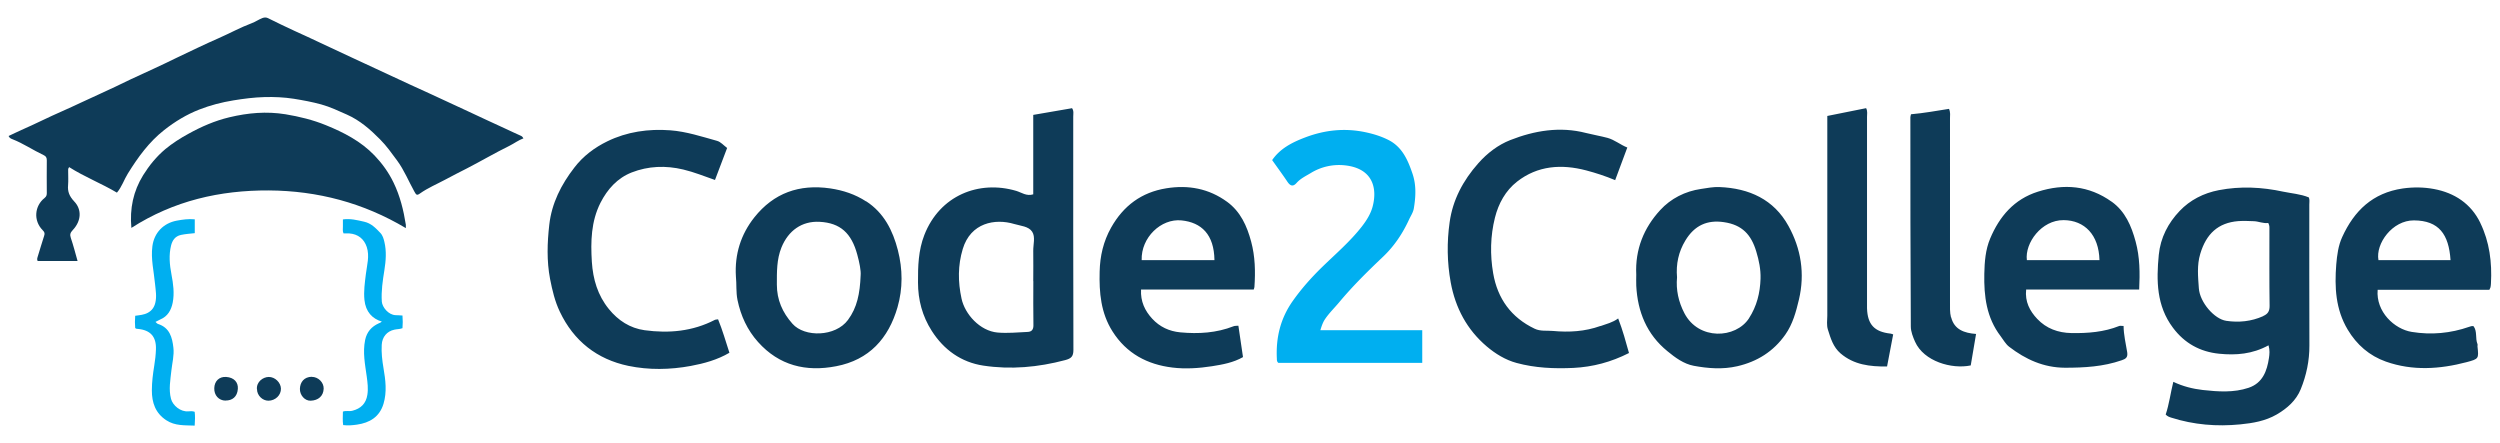 <?xml version="1.0" encoding="UTF-8"?>
<svg xmlns="http://www.w3.org/2000/svg" id="horizontal_logo" width="282" height="50">
  <defs>
    <style>.cls-1{fill:#00aff0}.cls-2{fill:#0e3b58}</style>
  </defs>
  <path class="cls-2" d="M59.06 15.6c-.58.21-1.06.58-1.6.85-1.63.8-3.19 1.72-4.8 2.55-.81.41-1.63.83-2.43 1.26-.95.51-1.96.93-2.85 1.56-.36.26-.43.17-.65-.23-.64-1.15-1.13-2.38-1.92-3.46-.62-.84-1.21-1.68-1.95-2.42-1.1-1.11-2.26-2.13-3.72-2.78-.95-.42-1.89-.87-2.9-1.15-1.02-.28-2.05-.47-3.1-.64-1.1-.17-2.19-.22-3.3-.19-1.17.03-2.33.18-3.5.37-1.34.22-2.62.55-3.87 1.04-1.43.56-2.73 1.35-3.94 2.3-1.72 1.35-2.97 3.08-4.11 4.92-.43.69-.67 1.49-1.23 2.15-1.75-1.04-3.66-1.78-5.39-2.88-.16.19-.1.35-.11.5 0 .51.03 1.02-.01 1.53-.07.74.15 1.26.69 1.84.85.88.84 2.17-.17 3.24-.27.29-.34.5-.21.88.29.85.51 1.72.76 2.6h-4.5c-.08-.14-.06-.27-.02-.41.25-.81.49-1.63.75-2.43.09-.27.06-.41-.17-.64-1.06-1.07-.92-2.73.22-3.63.2-.16.25-.32.25-.55 0-1.24-.02-2.47 0-3.71 0-.31-.11-.46-.37-.58-1.19-.56-2.28-1.31-3.51-1.79-.16-.06-.34-.14-.43-.36.49-.22.96-.47 1.45-.68 1.54-.67 3.04-1.44 4.58-2.11 1.44-.63 2.85-1.33 4.29-1.97 1.17-.52 2.32-1.09 3.47-1.64.86-.4 1.72-.79 2.58-1.19.86-.39 1.71-.81 2.56-1.22 1.59-.75 3.17-1.53 4.78-2.23 1.25-.55 2.45-1.21 3.73-1.69.4-.15.77-.41 1.18-.57.21-.08.42-.1.63 0 1.01.49 2.01 1 3.04 1.46.94.42 1.87.86 2.81 1.3 1.27.59 2.54 1.18 3.81 1.78l2.52 1.17c1.27.59 2.54 1.19 3.81 1.77l2.43 1.11c1.42.65 2.83 1.31 4.25 1.97 1.34.62 2.68 1.26 4.03 1.87.6.27 1.19.57 1.8.83.12.05.23.12.3.28z"></path>
  <path class="cls-2" d="M14.82 25.71c-.2-2.18.21-4.14 1.33-5.95.69-1.11 1.51-2.11 2.5-2.94.8-.66 1.69-1.23 2.61-1.73 1.46-.81 2.98-1.47 4.61-1.86 2.09-.5 4.19-.69 6.34-.34 1.56.26 3.08.63 4.55 1.23 2.02.82 3.94 1.81 5.48 3.41.87.91 1.6 1.92 2.15 3.06.74 1.52 1.13 3.12 1.39 4.77.01.09 0 .18 0 .37-4.8-2.86-9.96-4.21-15.44-4.25-5.52-.03-10.74 1.16-15.51 4.22z"></path>
  <path class="cls-1" d="M43.09 36.28c-1.1-.32-1.84-1.11-1.98-2.44-.1-.98.04-1.94.16-2.92.12-1.01.44-2.02.1-3.06-.3-.91-.99-1.46-1.97-1.53-.21-.01-.43 0-.65 0-.13-.28-.06-.53-.07-.78-.01-.25 0-.51 0-.8.84-.12 1.61.08 2.4.26.8.18 1.3.72 1.82 1.26.27.28.38.67.46 1.02.25 1.05.17 2.11 0 3.18-.19 1.18-.37 2.36-.29 3.56.05.62.75 1.5 1.56 1.52.25 0 .5.03.77.04.04.51.04.97 0 1.43-.32.12-.63.1-.93.17-.82.18-1.36.81-1.41 1.7-.05.89.05 1.76.2 2.64.23 1.34.4 2.68 0 4.02-.45 1.48-1.55 2.14-3 2.35-.5.07-1.01.12-1.55.05-.08-.5-.03-1-.03-1.52.36-.14.73 0 1.08-.1.94-.24 1.53-.81 1.68-1.8.11-.69.02-1.37-.07-2.05-.19-1.37-.47-2.74-.18-4.14.19-.9.72-1.5 1.54-1.87.12-.05.23-.09.35-.2zM21.97 24.75v1.55c-.53.06-1.05.09-1.56.2-.68.15-.97.64-1.11 1.18-.27 1.08-.17 2.18.04 3.27.2 1.06.35 2.12.14 3.19-.17.84-.56 1.55-1.41 1.9-.16.07-.32.16-.53.27.1.09.18.2.28.23 1.32.42 1.61 1.52 1.74 2.69.1.86-.14 1.72-.23 2.58-.11 1.05-.32 2.11-.04 3.18.2.75 1.07 1.48 1.94 1.41.23-.02.47-.04.73.05.06.49.04.99 0 1.56-1.12-.05-2.21.05-3.21-.61-1.23-.81-1.62-1.99-1.62-3.36 0-.94.12-1.87.27-2.8.1-.6.17-1.22.19-1.83.05-1.44-.62-2.18-2.05-2.31-.09 0-.18 0-.29-.1-.04-.43-.04-.9 0-1.38.5-.07.99-.1 1.43-.34.46-.25.72-.63.84-1.13.17-.71.04-1.4-.03-2.11-.13-1.42-.49-2.82-.3-4.27.2-1.52 1.25-2.6 2.75-2.88.66-.12 1.31-.22 2.02-.15z"></path>
  <path class="cls-2" d="M25.44 45.19c-.76-.01-1.3-.6-1.27-1.41.02-.77.54-1.32 1.35-1.26.87.06 1.36.59 1.31 1.34-.06.91-.64 1.33-1.39 1.32zm9.73-2.68c.73 0 1.36.63 1.34 1.33-.03.83-.6 1.33-1.47 1.36-.67.02-1.23-.64-1.21-1.34.02-.75.47-1.35 1.35-1.36zm-6.19 1.39c-.06-.84.69-1.37 1.33-1.38.71-.01 1.36.63 1.38 1.31.02.74-.62 1.36-1.41 1.37-.68 0-1.29-.6-1.29-1.3zm231.44-21.64c-.94-.38-1.92-.44-2.87-.64-2.41-.52-4.83-.64-7.27-.17-1.72.33-3.25 1.12-4.41 2.34-1.29 1.35-2.17 3.01-2.36 4.96-.28 2.91-.26 5.74 1.6 8.22 1.3 1.74 3.04 2.71 5.21 2.93 1.9.19 3.75.05 5.57-.95.16.56.11 1 .05 1.42-.22 1.49-.72 2.84-2.29 3.37-1.69.57-3.45.44-5.18.25-1.12-.13-2.22-.4-3.32-.92-.32 1.29-.47 2.53-.86 3.69.2.21.41.28.63.35 2.54.81 5.14 1.02 7.78.76 1.43-.14 2.83-.38 4.1-1.11 1.19-.69 2.2-1.58 2.72-2.85.64-1.57.99-3.22.98-4.95-.03-5.29 0-10.59-.01-15.88 0-.29.06-.58-.06-.82zm-5.13 13.4c-1.34.6-2.75.74-4.16.53-1.35-.19-2.99-2.09-3.1-3.67-.09-1.29-.23-2.61.16-3.89.67-2.25 2.01-3.51 4.3-3.69.58-.04 1.17-.01 1.75.01.54.02 1.05.28 1.62.2.17.32.13.56.13.79 0 2.86-.02 5.72.02 8.58 0 .6-.21.9-.71 1.12zM120.9 12.21c-1.42.25-2.85.49-4.35.75v8.96c-.76.24-1.32-.21-1.92-.39-4.21-1.24-8.63.51-10.37 4.99-.67 1.73-.72 3.53-.71 5.34 0 1.97.49 3.8 1.55 5.46 1.37 2.15 3.33 3.54 5.81 3.92 3.1.47 6.19.19 9.24-.62.68-.18.93-.41.93-1.15-.03-8.77-.02-17.55-.02-26.32 0-.31.09-.65-.15-.97zm-4.34 19.5c0 1.67-.02 3.33.01 5 0 .49-.22.71-.64.73-1.14.05-2.26.17-3.41.07-1.99-.18-3.68-2.07-4.06-3.83-.41-1.89-.42-3.75.14-5.6.89-2.95 3.63-3.47 5.82-2.81.7.21 1.61.25 2.01.87.38.59.11 1.42.12 2.15.02 1.14 0 2.28 0 3.42zm-35.94 4.38c-2.5 1.29-5.17 1.53-7.9 1.16-1.66-.23-2.99-1.1-4.04-2.39-1.26-1.55-1.79-3.35-1.92-5.33-.14-2.29-.09-4.54.97-6.65.79-1.55 1.92-2.8 3.53-3.43 1.87-.73 3.83-.8 5.81-.33 1.22.29 2.37.76 3.58 1.18.46-1.2.91-2.39 1.37-3.61-.4-.3-.73-.69-1.13-.8-1.73-.48-3.45-1.05-5.26-1.19-2.48-.19-4.91.16-7.12 1.24-1.42.69-2.72 1.65-3.72 2.96-1.49 1.92-2.56 4.04-2.83 6.45-.23 2.03-.3 4.08.09 6.12.25 1.27.54 2.52 1.1 3.69 1.57 3.31 4.2 5.37 7.73 6.11 2.31.48 4.7.44 7.03.01 1.51-.28 3.01-.69 4.37-1.49-.42-1.29-.78-2.55-1.28-3.77-.16.03-.29.02-.38.07zm99.91.68c-1.75.63-3.55.73-5.37.56-.68-.06-1.41.06-2.05-.25-2.65-1.26-4.19-3.4-4.68-6.25-.36-2.09-.32-4.21.2-6.28.4-1.6 1.2-3.05 2.49-4.06 2.33-1.82 5.01-2 7.8-1.27 1.1.29 2.17.64 3.27 1.1.47-1.25.91-2.45 1.37-3.68-.79-.31-1.43-.87-2.24-1.09-.8-.21-1.62-.35-2.42-.55-2.94-.76-5.81-.27-8.54.8-1.37.54-2.6 1.47-3.62 2.63-1.7 1.92-2.87 4.11-3.22 6.63-.32 2.25-.29 4.53.12 6.79.53 2.89 1.84 5.34 4.07 7.23.97.82 2.1 1.52 3.36 1.86 2.1.57 4.24.66 6.41.56 2.2-.11 4.26-.66 6.27-1.68-.36-1.28-.69-2.53-1.22-3.9-.64.47-1.33.62-1.99.86zm57.66-14.02c-2.56-1.83-5.37-2.06-8.31-1.13-2.69.85-4.34 2.79-5.39 5.29-.53 1.26-.63 2.62-.66 3.98-.05 2.51.24 4.94 1.84 7.03.31.41.57.9.97 1.2 1.85 1.42 3.88 2.35 6.29 2.36 2.18 0 4.32-.12 6.39-.84.44-.15.72-.3.63-.9-.16-.99-.4-1.96-.41-2.97-.21 0-.37-.04-.49 0-1.73.69-3.54.83-5.39.8-1.51-.03-2.83-.51-3.86-1.6-.84-.89-1.4-1.94-1.25-3.31h12.75c.09-1.87.08-3.64-.4-5.41-.48-1.77-1.17-3.4-2.7-4.5zm-9.56 6.59c-.24-1.92 1.64-4.53 4.15-4.51 2.36.02 3.97 1.66 4.04 4.51h-8.18zm51.15-4.2c-1.05-2.17-2.92-3.39-5.23-3.82-1.14-.21-2.31-.23-3.52-.06-3.4.5-5.48 2.52-6.83 5.48-.44.96-.58 2.03-.67 3.09-.2 2.56-.08 5.06 1.29 7.35 1.02 1.71 2.45 2.95 4.31 3.61 3.01 1.06 6.07.86 9.11.06 1.38-.37 1.37-.39 1.22-1.78 0-.09.03-.19 0-.26-.27-.65 0-1.44-.45-2.02-.2-.03-.33.02-.47.07-2.11.74-4.29.94-6.49.58-1.96-.31-4.06-2.27-3.85-4.75h12.6c.06-.14.11-.21.13-.29.03-.14.04-.29.05-.43.13-2.37-.16-4.68-1.2-6.82zm-11.49 4.2c-.34-1.85 1.56-4.5 4.01-4.48 2.8.02 3.93 1.56 4.12 4.48h-8.13zm-129.88-6.58c-2.06-1.5-4.38-1.92-6.85-1.52-2.8.45-4.84 1.97-6.23 4.44-.87 1.55-1.25 3.2-1.29 4.96-.06 2.36.13 4.66 1.45 6.74 1.58 2.5 3.94 3.74 6.76 4.08 1.46.18 2.98.08 4.46-.15 1.21-.19 2.42-.41 3.5-1.03-.18-1.21-.35-2.36-.52-3.54-.2.02-.39 0-.54.06-1.94.76-3.95.88-6 .69-1.27-.12-2.33-.62-3.18-1.54-.83-.9-1.33-1.95-1.26-3.29h12.71c.04-.14.08-.22.08-.3.12-1.72.08-3.44-.37-5.11-.47-1.75-1.19-3.38-2.73-4.5zm-9.63 6.58c-.08-2.54 2.18-4.71 4.49-4.48 2.25.23 3.68 1.58 3.72 4.48h-8.21zm65.18-8.24c-.71-.03-1.39.11-2.07.21-1.81.26-3.43 1.09-4.62 2.39-1.84 2-2.84 4.43-2.7 7.28 0 .37-.02.81 0 1.25.15 2.94 1.19 5.49 3.51 7.38.87.72 1.85 1.44 2.97 1.65 1.61.3 3.27.43 4.92.05 2.25-.52 4.08-1.67 5.41-3.56.84-1.19 1.21-2.57 1.54-3.96.69-2.93.24-5.73-1.18-8.3-1.65-3-4.43-4.25-7.77-4.39zm3.33 14.8c-1.5 2.31-5.69 2.51-7.29-.57-.67-1.29-.96-2.64-.83-4.04-.13-1.51.17-2.89.94-4.16 1.03-1.71 2.47-2.35 4.35-2.07 2.06.3 3.08 1.41 3.65 3.32.3.99.51 2 .48 3.05-.05 1.61-.42 3.11-1.31 4.48zM97.7 22.72c-1.23-.8-2.58-1.25-4.06-1.47-3.49-.5-6.36.52-8.55 3.27-1.53 1.93-2.23 4.17-2.08 6.66.09.88 0 1.77.18 2.66.37 1.79 1.11 3.39 2.32 4.74 2.38 2.66 5.41 3.39 8.81 2.73 3.72-.71 5.9-3.13 6.92-6.65.61-2.12.59-4.3.04-6.44-.57-2.22-1.57-4.21-3.57-5.51zm-2.05 13.37c-1.41 1.91-4.89 1.98-6.26.43-1.13-1.27-1.76-2.7-1.76-4.42 0-1.42-.03-2.83.52-4.19.77-1.89 2.29-2.99 4.29-2.89 2.36.12 3.61 1.29 4.26 3.7.24.88.43 1.8.38 2.34-.08 2.06-.4 3.64-1.43 5.03zm114.95-1.31v-.88-20.71c0-.31.08-.64-.1-.99l-4.38.88v22.53c0 .53-.1 1.05.07 1.58.31.98.59 1.95 1.42 2.67 1.51 1.29 3.3 1.5 5.25 1.48.23-1.22.46-2.41.69-3.62-.13-.04-.21-.08-.3-.09-1.82-.2-2.59-1.02-2.65-2.85zm9.47 1.01c-.14-.56-.11-1.16-.11-1.75V13.33c0-.31.07-.63-.11-1.05-1.41.22-2.82.48-4.29.61-.04.17-.07.26-.07.34 0 7.87 0 15.73.05 23.6 0 .57.24 1.18.48 1.72.99 2.21 4.13 3.12 6.28 2.67.2-1.18.39-2.35.6-3.55-1.33-.1-2.46-.49-2.81-1.88z"></path>
  <path class="cls-1" d="M148.9 37.25h11.53v3.68H144.2c-.16-.12-.17-.3-.17-.47-.12-2.36.4-4.53 1.78-6.49.98-1.39 2.1-2.65 3.32-3.84 1.53-1.49 3.16-2.88 4.48-4.57.52-.67.98-1.39 1.21-2.21.57-2.09.06-4.36-3.12-4.7a6.09 6.09 0 0 0-3.83.86c-.56.34-1.17.62-1.62 1.13-.41.46-.72.32-1.03-.14-.55-.82-1.14-1.62-1.72-2.44.89-1.3 2.24-1.99 3.65-2.53 2.23-.86 4.51-1.12 6.9-.61.93.2 1.79.47 2.61.89 1.52.79 2.15 2.25 2.67 3.78.44 1.29.37 2.6.15 3.92-.08.47-.35.84-.54 1.26-.72 1.56-1.64 2.95-2.9 4.16-1.74 1.65-3.45 3.33-4.99 5.18-.52.62-1.1 1.18-1.56 1.85-.25.36-.39.75-.56 1.31z"></path>
</svg>
